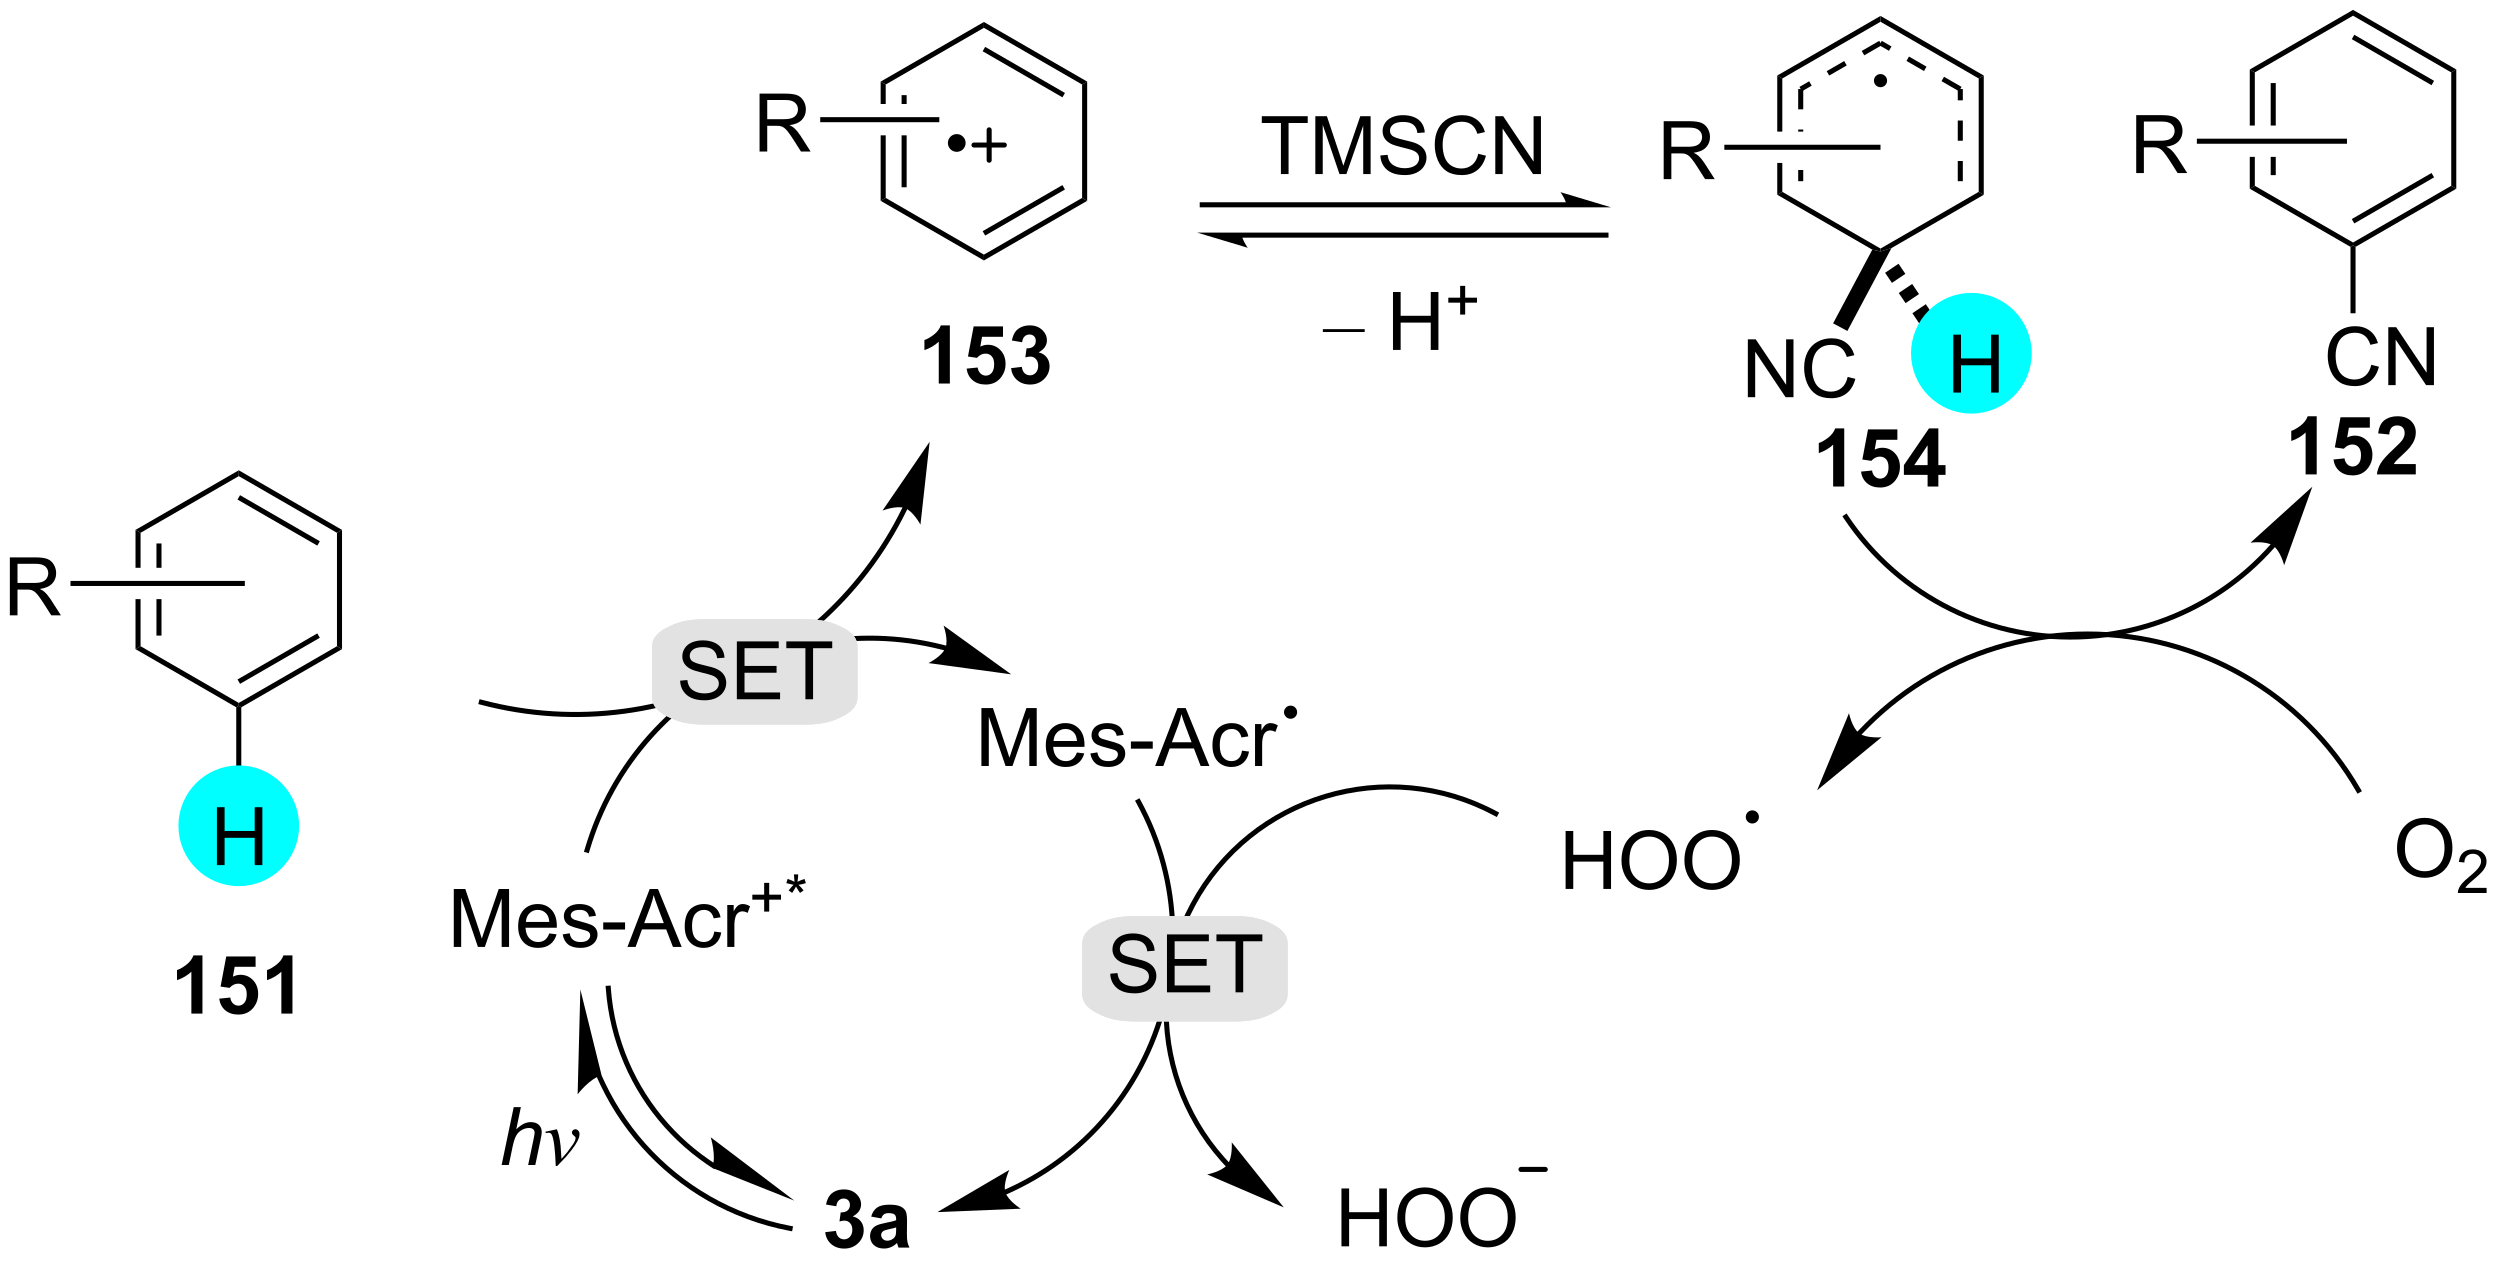 <?xml version="1.0" encoding="UTF-8"?>
<!DOCTYPE svg PUBLIC '-//W3C//DTD SVG 1.0//EN'
          'http://www.w3.org/TR/2001/REC-SVG-20010904/DTD/svg10.dtd'>
<svg stroke-dasharray="none" shape-rendering="auto" xmlns="http://www.w3.org/2000/svg" font-family="'Dialog'" text-rendering="auto" width="678" fill-opacity="1" color-interpolation="auto" color-rendering="auto" preserveAspectRatio="xMidYMid meet" font-size="12px" viewBox="0 0 678 342" fill="black" xmlns:xlink="http://www.w3.org/1999/xlink" stroke="black" image-rendering="auto" stroke-miterlimit="10" stroke-linecap="square" stroke-linejoin="miter" font-style="normal" stroke-width="1" height="342" stroke-dashoffset="0" font-weight="normal" stroke-opacity="1"
><!--Generated by the Batik Graphics2D SVG Generator--><defs id="genericDefs"
  /><g
  ><defs id="defs1"
    ><clipPath clipPathUnits="userSpaceOnUse" id="clipPath1"
      ><path d="M1.294 0.646 L255.175 0.646 L255.175 128.619 L1.294 128.619 L1.294 0.646 Z"
      /></clipPath
      ><clipPath clipPathUnits="userSpaceOnUse" id="clipPath2"
      ><path d="M25.953 125.164 L25.953 249.579 L272.775 249.579 L272.775 125.164 Z"
      /></clipPath
    ></defs
    ><g transform="scale(2.667,2.667) translate(-1.294,-0.646) matrix(1.029,0,0,1.029,-25.401,-128.097)"
    ><path d="M122.926 200.815 L122.926 195.089 L124.067 195.089 L125.424 199.143 Q125.611 199.708 125.697 199.99 Q125.793 199.677 126.002 199.073 L127.372 195.089 L128.393 195.089 L128.393 200.815 L127.661 200.815 L127.661 196.021 L125.997 200.815 L125.314 200.815 L123.658 195.94 L123.658 200.815 L122.926 200.815 ZM132.364 199.479 L133.09 199.568 Q132.918 200.206 132.452 200.557 Q131.989 200.909 131.268 200.909 Q130.356 200.909 129.822 200.349 Q129.291 199.786 129.291 198.776 Q129.291 197.729 129.83 197.151 Q130.369 196.573 131.228 196.573 Q132.059 196.573 132.585 197.141 Q133.114 197.706 133.114 198.732 Q133.114 198.794 133.111 198.919 L130.018 198.919 Q130.057 199.604 130.403 199.969 Q130.752 200.331 131.27 200.331 Q131.658 200.331 131.932 200.128 Q132.205 199.924 132.364 199.479 ZM130.057 198.341 L132.372 198.341 Q132.325 197.818 132.106 197.557 Q131.77 197.151 131.236 197.151 Q130.752 197.151 130.421 197.476 Q130.09 197.799 130.057 198.341 ZM133.693 199.576 L134.389 199.466 Q134.446 199.885 134.714 200.109 Q134.982 200.331 135.462 200.331 Q135.946 200.331 136.18 200.133 Q136.415 199.935 136.415 199.669 Q136.415 199.432 136.209 199.294 Q136.063 199.201 135.49 199.057 Q134.717 198.862 134.417 198.719 Q134.118 198.576 133.964 198.326 Q133.81 198.073 133.81 197.768 Q133.81 197.49 133.935 197.255 Q134.063 197.018 134.282 196.862 Q134.446 196.74 134.73 196.656 Q135.014 196.573 135.337 196.573 Q135.826 196.573 136.193 196.714 Q136.563 196.854 136.738 197.094 Q136.915 197.333 136.982 197.737 L136.295 197.831 Q136.248 197.51 136.021 197.331 Q135.798 197.151 135.389 197.151 Q134.904 197.151 134.696 197.312 Q134.49 197.471 134.49 197.685 Q134.49 197.823 134.576 197.932 Q134.662 198.044 134.844 198.12 Q134.951 198.159 135.467 198.299 Q136.212 198.497 136.506 198.625 Q136.803 198.753 136.969 198.995 Q137.139 199.237 137.139 199.596 Q137.139 199.948 136.933 200.258 Q136.727 200.568 136.339 200.74 Q135.954 200.909 135.467 200.909 Q134.657 200.909 134.232 200.573 Q133.81 200.237 133.693 199.576 ZM137.701 199.096 L137.701 198.388 L139.86 198.388 L139.86 199.096 L137.701 199.096 ZM140.097 200.815 L142.298 195.089 L143.115 195.089 L145.459 200.815 L144.594 200.815 L143.928 199.081 L141.532 199.081 L140.904 200.815 L140.097 200.815 ZM141.751 198.464 L143.693 198.464 L143.094 196.878 Q142.821 196.154 142.688 195.69 Q142.579 196.24 142.381 196.784 L141.751 198.464 ZM148.68 199.294 L149.373 199.385 Q149.258 200.099 148.792 200.505 Q148.326 200.909 147.646 200.909 Q146.795 200.909 146.277 200.351 Q145.758 199.794 145.758 198.755 Q145.758 198.083 145.98 197.581 Q146.204 197.076 146.659 196.826 Q147.115 196.573 147.649 196.573 Q148.326 196.573 148.756 196.914 Q149.185 197.255 149.305 197.885 L148.623 197.99 Q148.524 197.573 148.277 197.362 Q148.029 197.151 147.678 197.151 Q147.146 197.151 146.813 197.531 Q146.482 197.911 146.482 198.737 Q146.482 199.573 146.803 199.953 Q147.123 200.331 147.639 200.331 Q148.053 200.331 148.329 200.078 Q148.607 199.823 148.68 199.294 ZM149.967 200.815 L149.967 196.667 L150.6 196.667 L150.6 197.294 Q150.842 196.854 151.045 196.714 Q151.251 196.573 151.498 196.573 Q151.852 196.573 152.219 196.799 L151.977 197.451 Q151.719 197.299 151.462 197.299 Q151.232 197.299 151.048 197.438 Q150.865 197.576 150.787 197.823 Q150.67 198.198 150.67 198.643 L150.67 200.815 L149.967 200.815 Z" stroke="none" clip-path="url(#clipPath2)"
    /></g
    ><g transform="matrix(2.743,0,0,2.743,-71.186,-343.315)"
    ><path d="M70.817 218.784 L70.817 213.057 L71.958 213.057 L73.314 217.112 Q73.502 217.677 73.588 217.958 Q73.684 217.646 73.892 217.042 L75.262 213.057 L76.283 213.057 L76.283 218.784 L75.551 218.784 L75.551 213.99 L73.887 218.784 L73.205 218.784 L71.549 213.909 L71.549 218.784 L70.817 218.784 ZM80.254 217.448 L80.981 217.536 Q80.809 218.174 80.343 218.526 Q79.879 218.878 79.158 218.878 Q78.247 218.878 77.713 218.318 Q77.181 217.755 77.181 216.745 Q77.181 215.698 77.721 215.12 Q78.26 214.542 79.119 214.542 Q79.95 214.542 80.476 215.109 Q81.004 215.674 81.004 216.701 Q81.004 216.763 81.002 216.888 L77.908 216.888 Q77.947 217.573 78.293 217.938 Q78.642 218.299 79.161 218.299 Q79.549 218.299 79.822 218.096 Q80.096 217.893 80.254 217.448 ZM77.947 216.31 L80.262 216.31 Q80.215 215.786 79.997 215.526 Q79.661 215.12 79.127 215.12 Q78.642 215.12 78.312 215.445 Q77.981 215.768 77.947 216.31 ZM81.584 217.544 L82.279 217.435 Q82.337 217.854 82.605 218.078 Q82.873 218.299 83.352 218.299 Q83.837 218.299 84.071 218.102 Q84.305 217.904 84.305 217.638 Q84.305 217.401 84.1 217.263 Q83.954 217.169 83.381 217.026 Q82.607 216.831 82.308 216.688 Q82.008 216.544 81.855 216.294 Q81.701 216.042 81.701 215.737 Q81.701 215.458 81.826 215.224 Q81.954 214.987 82.172 214.831 Q82.337 214.708 82.62 214.625 Q82.904 214.542 83.227 214.542 Q83.717 214.542 84.084 214.682 Q84.454 214.823 84.628 215.062 Q84.805 215.302 84.873 215.706 L84.185 215.799 Q84.139 215.479 83.912 215.299 Q83.688 215.12 83.279 215.12 Q82.795 215.12 82.587 215.281 Q82.381 215.44 82.381 215.654 Q82.381 215.792 82.467 215.901 Q82.553 216.013 82.735 216.089 Q82.842 216.128 83.357 216.268 Q84.102 216.466 84.396 216.594 Q84.693 216.721 84.86 216.964 Q85.029 217.206 85.029 217.565 Q85.029 217.917 84.823 218.227 Q84.618 218.536 84.23 218.708 Q83.844 218.878 83.357 218.878 Q82.547 218.878 82.123 218.542 Q81.701 218.206 81.584 217.544 ZM85.592 217.065 L85.592 216.357 L87.751 216.357 L87.751 217.065 L85.592 217.065 ZM87.987 218.784 L90.188 213.057 L91.006 213.057 L93.35 218.784 L92.485 218.784 L91.818 217.049 L89.422 217.049 L88.795 218.784 L87.987 218.784 ZM89.641 216.432 L91.584 216.432 L90.985 214.846 Q90.712 214.123 90.579 213.659 Q90.469 214.208 90.271 214.753 L89.641 216.432 ZM96.571 217.263 L97.264 217.354 Q97.149 218.068 96.683 218.474 Q96.217 218.878 95.537 218.878 Q94.685 218.878 94.167 218.32 Q93.649 217.763 93.649 216.724 Q93.649 216.052 93.87 215.549 Q94.094 215.044 94.55 214.794 Q95.006 214.542 95.54 214.542 Q96.217 214.542 96.646 214.883 Q97.076 215.224 97.196 215.854 L96.514 215.958 Q96.415 215.542 96.167 215.331 Q95.92 215.12 95.568 215.12 Q95.037 215.12 94.704 215.5 Q94.373 215.88 94.373 216.706 Q94.373 217.542 94.693 217.922 Q95.014 218.299 95.529 218.299 Q95.943 218.299 96.219 218.047 Q96.498 217.792 96.571 217.263 ZM97.857 218.784 L97.857 214.636 L98.49 214.636 L98.49 215.263 Q98.732 214.823 98.935 214.682 Q99.141 214.542 99.389 214.542 Q99.743 214.542 100.11 214.768 L99.868 215.419 Q99.61 215.268 99.352 215.268 Q99.123 215.268 98.938 215.406 Q98.756 215.544 98.678 215.792 Q98.56 216.167 98.56 216.612 L98.56 218.784 L97.857 218.784 Z" stroke="none" clip-path="url(#clipPath2)"
    /></g
    ><g transform="matrix(2.743,0,0,2.743,-71.186,-343.315)"
    ><path d="M101.504 215.289 L101.504 214.111 L100.335 214.111 L100.335 213.619 L101.504 213.619 L101.504 212.451 L102.003 212.451 L102.003 213.619 L103.171 213.619 L103.171 214.111 L102.003 214.111 L102.003 215.289 L101.504 215.289 ZM103.692 212.476 L103.827 212.06 Q104.294 212.224 104.504 212.345 Q104.448 211.814 104.446 211.615 L104.87 211.615 Q104.862 211.906 104.803 212.341 Q105.104 212.189 105.495 212.06 L105.629 212.476 Q105.257 212.599 104.899 212.64 Q105.079 212.796 105.403 213.195 L105.051 213.443 Q104.882 213.212 104.651 212.814 Q104.434 213.226 104.27 213.443 L103.924 213.195 Q104.264 212.775 104.411 212.64 Q104.032 212.568 103.692 212.476 Z" stroke="none" clip-path="url(#clipPath2)"
    /></g
    ><g transform="matrix(2.743,0,0,2.743,-71.186,-343.315)"
    ><path d="M107.541 246.987 L108.603 246.859 Q108.653 247.266 108.874 247.482 Q109.098 247.695 109.416 247.695 Q109.754 247.695 109.986 247.438 Q110.221 247.18 110.221 246.742 Q110.221 246.328 109.997 246.086 Q109.775 245.844 109.455 245.844 Q109.244 245.844 108.95 245.925 L109.072 245.031 Q109.517 245.042 109.752 244.839 Q109.986 244.633 109.986 244.292 Q109.986 244.003 109.814 243.831 Q109.642 243.659 109.356 243.659 Q109.075 243.659 108.874 243.854 Q108.676 244.05 108.635 244.425 L107.622 244.253 Q107.728 243.734 107.939 243.425 Q108.153 243.112 108.533 242.935 Q108.916 242.758 109.387 242.758 Q110.197 242.758 110.684 243.274 Q111.088 243.695 111.088 244.227 Q111.088 244.979 110.262 245.43 Q110.754 245.534 111.049 245.901 Q111.346 246.268 111.346 246.789 Q111.346 247.542 110.794 248.076 Q110.244 248.607 109.424 248.607 Q108.645 248.607 108.132 248.159 Q107.622 247.711 107.541 246.987 ZM113.084 245.625 L112.087 245.445 Q112.256 244.844 112.665 244.555 Q113.076 244.266 113.883 244.266 Q114.618 244.266 114.977 244.44 Q115.337 244.612 115.482 244.88 Q115.631 245.149 115.631 245.862 L115.618 247.143 Q115.618 247.69 115.67 247.951 Q115.725 248.211 115.868 248.508 L114.782 248.508 Q114.74 248.399 114.678 248.182 Q114.649 248.086 114.639 248.055 Q114.357 248.328 114.037 248.466 Q113.717 248.602 113.352 248.602 Q112.712 248.602 112.342 248.255 Q111.975 247.906 111.975 247.375 Q111.975 247.024 112.141 246.748 Q112.311 246.471 112.613 246.326 Q112.915 246.18 113.485 246.07 Q114.256 245.925 114.553 245.8 L114.553 245.69 Q114.553 245.375 114.397 245.24 Q114.24 245.104 113.805 245.104 Q113.514 245.104 113.35 245.221 Q113.186 245.336 113.084 245.625 ZM114.553 246.516 Q114.342 246.586 113.883 246.685 Q113.428 246.781 113.287 246.875 Q113.071 247.026 113.071 247.261 Q113.071 247.492 113.243 247.661 Q113.415 247.828 113.68 247.828 Q113.977 247.828 114.248 247.633 Q114.446 247.484 114.508 247.268 Q114.553 247.128 114.553 246.734 L114.553 246.516 Z" stroke="none" clip-path="url(#clipPath2)"
    /></g
    ><g transform="matrix(2.743,0,0,2.743,-71.186,-343.315)"
    ><path d="M119.493 188.992 L119.492 188.992 L119.481 188.989 L119.456 188.982 C119.423 188.973 119.39 188.965 119.357 188.956 C119.291 188.939 119.225 188.922 119.159 188.905 C118.895 188.838 118.63 188.775 118.365 188.716 C117.834 188.597 117.3 188.493 116.764 188.404 C115.692 188.226 114.612 188.107 113.529 188.049 C109.196 187.815 104.811 188.542 100.702 190.245 C96.593 191.948 92.98 194.537 90.082 197.768 C87.185 200.999 85.004 204.871 83.756 209.141 L83.686 209.381 L84.166 209.521 L84.236 209.281 C85.463 205.083 87.608 201.277 90.455 198.101 C93.302 194.926 96.853 192.381 100.893 190.707 C104.933 189.032 109.244 188.319 113.502 188.548 C114.567 188.606 115.629 188.722 116.682 188.897 C117.209 188.985 117.734 189.087 118.256 189.204 C118.517 189.262 118.777 189.324 119.037 189.39 C119.102 189.406 119.166 189.423 119.231 189.44 C119.263 189.448 119.296 189.457 119.328 189.465 L119.353 189.472 L119.365 189.475 L119.367 189.476 L119.609 189.539 L119.734 189.055 L119.493 188.992 ZM125.926 191.831 L119.24 187.004 C119.24 187.004 119.751 188.42 119.426 189.232 C119.101 190.045 117.755 190.718 117.755 190.718 Z" stroke="none" clip-path="url(#clipPath2)"
    /></g
    ><g transform="matrix(2.743,0,0,2.743,-71.186,-343.315)"
    ><path d="M125.446 243.257 L125.447 243.256 C125.464 243.249 125.48 243.242 125.496 243.235 C125.622 243.179 125.749 243.122 125.875 243.065 C126.126 242.95 126.376 242.831 126.624 242.708 C127.119 242.463 127.607 242.203 128.086 241.93 C129.045 241.383 129.969 240.78 130.855 240.125 C134.398 237.503 137.319 234.043 139.313 229.972 C141.308 225.901 142.251 221.472 142.151 217.066 C142.051 212.66 140.908 208.278 138.731 204.302 L138.611 204.082 L138.172 204.323 L138.292 204.542 C140.431 208.448 141.553 212.752 141.651 217.077 C141.749 221.403 140.823 225.753 138.864 229.752 C136.905 233.751 134.036 237.149 130.557 239.723 C129.688 240.366 128.78 240.959 127.838 241.496 C127.368 241.764 126.889 242.019 126.402 242.26 C126.159 242.38 125.914 242.497 125.666 242.61 C125.543 242.667 125.419 242.722 125.294 242.777 C125.279 242.784 125.263 242.791 125.248 242.798 L125.247 242.798 L125.018 242.897 L125.216 243.356 L125.446 243.257 ZM118.633 244.999 L126.872 244.664 C126.872 244.664 125.596 243.866 125.349 243.026 C125.103 242.187 125.745 240.826 125.745 240.826 Z" stroke="none" clip-path="url(#clipPath2)"
    /></g
    ><g transform="matrix(2.743,0,0,2.743,-71.186,-343.315)"
    ><path d="M84.972 231.675 L84.972 231.676 L84.974 231.68 L84.981 231.696 C84.985 231.706 84.99 231.716 84.994 231.726 C85.03 231.807 85.066 231.888 85.102 231.969 C85.175 232.13 85.25 232.291 85.326 232.45 C85.479 232.769 85.637 233.084 85.802 233.397 C86.132 234.021 86.486 234.63 86.864 235.223 C87.619 236.409 88.467 237.53 89.401 238.577 C93.134 242.766 98.212 245.752 104.023 246.855 L104.268 246.901 L104.361 246.41 L104.116 246.363 C98.414 245.282 93.433 242.35 89.774 238.244 C88.859 237.218 88.026 236.117 87.285 234.954 C86.915 234.372 86.567 233.775 86.244 233.163 C86.083 232.857 85.927 232.547 85.777 232.235 C85.703 232.078 85.63 231.921 85.558 231.763 C85.522 231.684 85.487 231.604 85.452 231.525 C85.447 231.515 85.443 231.505 85.439 231.495 L85.432 231.48 L85.43 231.476 L85.43 231.476 L85.33 231.246 L84.872 231.446 L84.972 231.675 ZM83.332 222.987 L83.062 233.354 C83.062 233.354 84.264 231.77 85.432 231.481 ZM85.845 222.885 C86.225 228.106 88.336 232.874 91.64 236.581 C92.466 237.508 93.366 238.368 94.332 239.152 C94.816 239.544 95.315 239.917 95.83 240.27 C95.959 240.358 96.089 240.446 96.219 240.531 C96.252 240.553 96.285 240.574 96.318 240.595 L96.342 240.611 L96.354 240.619 L96.357 240.621 L96.358 240.622 L96.361 240.623 L96.571 240.758 L96.841 240.337 L96.63 240.202 L96.629 240.202 L96.63 240.202 L96.626 240.199 L96.614 240.191 L96.59 240.176 C96.558 240.155 96.526 240.134 96.494 240.113 C96.366 240.029 96.239 239.944 96.113 239.858 C95.609 239.512 95.12 239.147 94.647 238.764 C93.702 237.996 92.821 237.154 92.013 236.248 C88.783 232.624 86.715 227.959 86.344 222.849 L86.326 222.6 L85.827 222.636 L85.845 222.885 ZM104.49 243.869 L96.223 237.606 C96.223 237.606 96.81 239.506 96.364 240.624 Z" stroke="none" clip-path="url(#clipPath2)"
    /></g
    ><g transform="matrix(2.743,0,0,2.743,-71.186,-343.315)"
    ><path d="M75.548 240.346 L76.743 234.62 L77.451 234.62 L76.993 236.818 Q77.389 236.435 77.727 236.271 Q78.069 236.104 78.428 236.104 Q78.944 236.104 79.227 236.375 Q79.514 236.646 79.514 237.091 Q79.514 237.31 79.389 237.896 L78.876 240.346 L78.17 240.346 L78.696 237.833 Q78.811 237.286 78.811 237.146 Q78.811 236.943 78.67 236.815 Q78.529 236.685 78.264 236.685 Q77.881 236.685 77.532 236.888 Q77.186 237.089 76.988 237.438 Q76.79 237.786 76.626 238.565 L76.256 240.346 L75.548 240.346 Z" stroke="none" clip-path="url(#clipPath2)"
    /></g
    ><g transform="matrix(2.743,0,0,2.743,-71.186,-343.315)"
    ><path d="M79.879 237.052 L81.01 236.81 Q81.129 237.099 81.205 237.401 Q81.309 237.841 81.377 238.448 Q81.408 238.753 81.463 239.737 Q81.95 239.198 82.043 239.068 Q82.559 238.37 82.637 238.248 Q82.767 238.042 82.817 237.886 Q82.861 237.768 82.861 237.661 Q82.861 237.56 82.679 237.427 Q82.497 237.294 82.497 237.13 Q82.497 237.005 82.596 236.909 Q82.697 236.81 82.833 236.81 Q82.997 236.81 83.122 236.945 Q83.247 237.081 83.247 237.279 Q83.247 237.479 83.184 237.661 Q83.083 237.958 82.804 238.388 Q82.528 238.815 81.911 239.534 Q81.833 239.623 81.043 240.44 L80.9 240.44 Q80.807 237.966 80.51 237.354 Q80.411 237.154 80.184 237.154 Q80.088 237.154 79.908 237.19 L79.879 237.052 Z" stroke="none" clip-path="url(#clipPath2)"
    /></g
    ><g transform="matrix(2.743,0,0,2.743,-71.186,-343.315)"
    ><path d="M39.35 177.551 L39.35 181.296 L39.85 181.296 L39.85 177.84 L39.35 177.551 ZM41.42 178.89 L41.42 181.296 L41.92 181.296 L41.92 178.89 ZM41.42 184.396 L41.42 188 L41.92 188 L41.92 184.396 ZM39.35 184.396 L39.35 189.34 L39.85 189.051 L39.85 184.396 Z" stroke="none" clip-path="url(#clipPath2)"
    /></g
    ><g transform="matrix(2.743,0,0,2.743,-71.186,-343.315)"
    ><path d="M39.35 189.34 L39.85 189.051 L49.559 194.657 L49.559 194.945 L49.309 195.09 Z" stroke="none" clip-path="url(#clipPath2)"
    /></g
    ><g transform="matrix(2.743,0,0,2.743,-71.186,-343.315)"
    ><path d="M49.809 195.09 L49.559 194.945 L49.559 194.657 L59.268 189.051 L59.768 189.34 ZM49.684 192.772 L57.573 188.217 L57.323 187.784 L49.434 192.339 Z" stroke="none" clip-path="url(#clipPath2)"
    /></g
    ><g transform="matrix(2.743,0,0,2.743,-71.186,-343.315)"
    ><path d="M59.768 189.34 L59.268 189.051 L59.268 177.84 L59.768 177.551 Z" stroke="none" clip-path="url(#clipPath2)"
    /></g
    ><g transform="matrix(2.743,0,0,2.743,-71.186,-343.315)"
    ><path d="M59.768 177.551 L59.268 177.84 L49.559 172.234 L49.559 171.657 ZM57.573 178.674 L49.684 174.119 L49.434 174.552 L57.323 179.107 Z" stroke="none" clip-path="url(#clipPath2)"
    /></g
    ><g transform="matrix(2.743,0,0,2.743,-71.186,-343.315)"
    ><path d="M49.559 171.657 L49.559 172.234 L39.85 177.84 L39.35 177.551 Z" stroke="none" clip-path="url(#clipPath2)"
    /></g
    ><g transform="matrix(2.743,0,0,2.743,-71.186,-343.315)"
    ><path d="M113.022 133.228 L113.022 135.443 L113.522 135.443 L113.522 133.517 L113.022 133.228 ZM115.092 134.567 L115.092 135.443 L115.592 135.443 L115.592 134.567 ZM115.092 138.543 L115.092 143.677 L115.592 143.677 L115.592 138.543 ZM113.022 138.543 L113.022 145.017 L113.522 144.728 L113.522 138.543 Z" stroke="none" clip-path="url(#clipPath2)"
    /></g
    ><g transform="matrix(2.743,0,0,2.743,-71.186,-343.315)"
    ><path d="M113.022 145.017 L113.522 144.728 L123.231 150.334 L123.231 150.911 Z" stroke="none" clip-path="url(#clipPath2)"
    /></g
    ><g transform="matrix(2.743,0,0,2.743,-71.186,-343.315)"
    ><path d="M123.231 150.911 L123.231 150.334 L132.94 144.728 L133.44 145.017 ZM123.356 148.449 L131.245 143.894 L130.995 143.461 L123.106 148.016 Z" stroke="none" clip-path="url(#clipPath2)"
    /></g
    ><g transform="matrix(2.743,0,0,2.743,-71.186,-343.315)"
    ><path d="M133.44 145.017 L132.94 144.728 L132.94 133.517 L133.44 133.228 Z" stroke="none" clip-path="url(#clipPath2)"
    /></g
    ><g transform="matrix(2.743,0,0,2.743,-71.186,-343.315)"
    ><path d="M133.44 133.228 L132.94 133.517 L123.231 127.911 L123.231 127.334 ZM131.245 134.351 L123.356 129.796 L123.106 130.229 L130.995 134.784 Z" stroke="none" clip-path="url(#clipPath2)"
    /></g
    ><g transform="matrix(2.743,0,0,2.743,-71.186,-343.315)"
    ><path d="M123.231 127.334 L123.231 127.911 L113.522 133.517 L113.022 133.228 Z" stroke="none" clip-path="url(#clipPath2)"
    /></g
    ><g transform="matrix(2.743,0,0,2.743,-71.186,-343.315)"
    ><path d="M115.208 175.28 L115.208 175.281 L115.205 175.286 L115.203 175.291 L115.191 175.316 C115.175 175.349 115.158 175.382 115.142 175.415 C114.106 177.526 112.867 179.527 111.447 181.388 C108.607 185.111 105.041 188.28 100.913 190.679 C92.658 195.476 82.836 196.797 73.607 194.351 L73.365 194.287 L73.237 194.77 L73.479 194.835 C82.836 197.314 92.794 195.974 101.164 191.111 C105.348 188.68 108.965 185.467 111.844 181.692 C113.285 179.804 114.54 177.777 115.591 175.636 C115.607 175.602 115.624 175.569 115.64 175.535 L115.652 175.51 L115.655 175.504 L115.657 175.5 L115.657 175.5 L115.767 175.276 L115.318 175.056 L115.208 175.28 ZM117.866 168.838 L113.206 175.641 C113.206 175.641 114.609 175.095 115.429 175.4 C116.249 175.704 116.956 177.034 116.956 177.034 Z" stroke="none" clip-path="url(#clipPath2)"
    /></g
    ><g transform="matrix(2.743,0,0,2.743,-71.186,-343.315)"
    ><path d="M45.968 225.372 L44.872 225.372 L44.872 221.234 Q44.27 221.797 43.452 222.068 L43.452 221.07 Q43.882 220.93 44.385 220.539 Q44.89 220.146 45.077 219.622 L45.968 219.622 L45.968 225.372 ZM47.626 223.899 L48.719 223.786 Q48.766 224.156 48.995 224.375 Q49.227 224.591 49.527 224.591 Q49.87 224.591 50.107 224.312 Q50.347 224.031 50.347 223.469 Q50.347 222.943 50.11 222.68 Q49.876 222.414 49.495 222.414 Q49.024 222.414 48.649 222.833 L47.758 222.703 L48.321 219.724 L51.222 219.724 L51.222 220.75 L49.152 220.75 L48.98 221.724 Q49.347 221.539 49.73 221.539 Q50.462 221.539 50.969 222.07 Q51.477 222.602 51.477 223.451 Q51.477 224.156 51.066 224.711 Q50.508 225.471 49.516 225.471 Q48.722 225.471 48.222 225.044 Q47.722 224.617 47.626 223.899 ZM54.867 225.372 L53.77 225.372 L53.77 221.234 Q53.169 221.797 52.351 222.068 L52.351 221.07 Q52.781 220.93 53.283 220.539 Q53.788 220.146 53.976 219.622 L54.867 219.622 L54.867 225.372 Z" stroke="none" clip-path="url(#clipPath2)"
    /></g
    ><g transform="matrix(2.743,0,0,2.743,-71.186,-343.315)"
    ><path d="M119.864 163.081 L118.767 163.081 L118.767 158.943 Q118.166 159.505 117.348 159.776 L117.348 158.779 Q117.778 158.638 118.281 158.247 Q118.786 157.854 118.973 157.331 L119.864 157.331 L119.864 163.081 ZM121.521 161.607 L122.615 161.495 Q122.662 161.865 122.891 162.083 Q123.123 162.299 123.422 162.299 Q123.766 162.299 124.003 162.021 Q124.243 161.74 124.243 161.177 Q124.243 160.651 124.006 160.388 Q123.771 160.122 123.391 160.122 Q122.92 160.122 122.545 160.542 L121.654 160.411 L122.217 157.432 L125.118 157.432 L125.118 158.458 L123.047 158.458 L122.876 159.432 Q123.243 159.247 123.626 159.247 Q124.357 159.247 124.865 159.779 Q125.373 160.31 125.373 161.159 Q125.373 161.865 124.962 162.419 Q124.404 163.18 123.412 163.18 Q122.618 163.18 122.118 162.753 Q121.618 162.326 121.521 161.607 ZM125.916 161.56 L126.978 161.432 Q127.028 161.839 127.249 162.055 Q127.473 162.268 127.791 162.268 Q128.13 162.268 128.361 162.01 Q128.596 161.753 128.596 161.315 Q128.596 160.901 128.372 160.659 Q128.15 160.417 127.83 160.417 Q127.619 160.417 127.325 160.497 L127.447 159.604 Q127.892 159.615 128.127 159.411 Q128.361 159.206 128.361 158.865 Q128.361 158.576 128.189 158.404 Q128.018 158.232 127.731 158.232 Q127.45 158.232 127.249 158.427 Q127.051 158.622 127.01 158.997 L125.997 158.826 Q126.103 158.307 126.314 157.997 Q126.528 157.685 126.908 157.508 Q127.291 157.331 127.762 157.331 Q128.572 157.331 129.059 157.846 Q129.463 158.268 129.463 158.799 Q129.463 159.552 128.637 160.003 Q129.13 160.107 129.424 160.474 Q129.721 160.841 129.721 161.362 Q129.721 162.115 129.168 162.648 Q128.619 163.18 127.799 163.18 Q127.02 163.18 126.507 162.732 Q125.997 162.284 125.916 161.56 Z" stroke="none" clip-path="url(#clipPath2)"
    /></g
    ><g transform="matrix(2.743,0,0,2.743,-71.186,-343.315)"
    ><path d="M160.88 157.986 L156.742 157.986 L156.742 157.702 L160.88 157.702 L160.88 157.986 Z" stroke="none" clip-path="url(#clipPath2)"
    /></g
    ><g transform="matrix(2.743,0,0,2.743,-71.186,-343.315)"
    ><path d="M163.676 159.757 L163.676 154.03 L164.433 154.03 L164.433 156.382 L167.41 156.382 L167.41 154.03 L168.168 154.03 L168.168 159.757 L167.41 159.757 L167.41 157.056 L164.433 157.056 L164.433 159.757 L163.676 159.757 Z" stroke="none" clip-path="url(#clipPath2)"
    /></g
    ><g transform="matrix(2.743,0,0,2.743,-71.186,-343.315)"
    ><path d="M170.316 156.262 L170.316 155.084 L169.146 155.084 L169.146 154.592 L170.316 154.592 L170.316 153.424 L170.814 153.424 L170.814 154.592 L171.982 154.592 L171.982 155.084 L170.814 155.084 L170.814 156.262 L170.316 156.262 Z" stroke="none" clip-path="url(#clipPath2)"
    /></g
    ><g transform="matrix(2.743,0,0,2.743,-71.186,-343.315)"
    ><path d="M26.925 185.996 L26.925 180.27 L29.464 180.27 Q30.229 180.27 30.628 180.423 Q31.026 180.577 31.263 180.968 Q31.503 181.358 31.503 181.832 Q31.503 182.442 31.107 182.861 Q30.714 183.278 29.888 183.389 Q30.19 183.535 30.347 183.676 Q30.677 183.981 30.974 184.436 L31.972 185.996 L31.018 185.996 L30.261 184.804 Q29.927 184.288 29.711 184.014 Q29.498 183.741 29.328 183.632 Q29.159 183.522 28.982 183.481 Q28.854 183.452 28.56 183.452 L27.683 183.452 L27.683 185.996 L26.925 185.996 ZM27.683 182.796 L29.31 182.796 Q29.831 182.796 30.123 182.689 Q30.417 182.582 30.568 182.345 Q30.722 182.108 30.722 181.832 Q30.722 181.426 30.425 181.166 Q30.13 180.903 29.495 180.903 L27.683 180.903 L27.683 182.796 Z" stroke="none" clip-path="url(#clipPath2)"
    /></g
    ><g transform="matrix(2.743,0,0,2.743,-71.186,-343.315)"
    ><path d="M50.158 182.596 L50.158 183.096 L32.921 183.096 L32.921 182.596 Z" stroke="none" clip-path="url(#clipPath2)"
    /></g
    ><g transform="matrix(2.743,0,0,2.743,-71.186,-343.315)"
    ><path d="M101.05 140.143 L101.05 134.417 L103.589 134.417 Q104.355 134.417 104.753 134.57 Q105.152 134.724 105.389 135.115 Q105.628 135.505 105.628 135.979 Q105.628 136.589 105.232 137.008 Q104.839 137.424 104.014 137.536 Q104.316 137.682 104.472 137.823 Q104.803 138.128 105.1 138.583 L106.097 140.143 L105.144 140.143 L104.386 138.951 Q104.053 138.435 103.837 138.161 Q103.623 137.888 103.454 137.779 Q103.284 137.669 103.107 137.628 Q102.98 137.599 102.686 137.599 L101.808 137.599 L101.808 140.143 L101.05 140.143 ZM101.808 136.943 L103.436 136.943 Q103.956 136.943 104.248 136.836 Q104.542 136.729 104.693 136.492 Q104.847 136.255 104.847 135.979 Q104.847 135.573 104.55 135.312 Q104.256 135.049 103.62 135.049 L101.808 135.049 L101.808 136.943 Z" stroke="none" clip-path="url(#clipPath2)"
    /></g
    ><g transform="matrix(2.743,0,0,2.743,-71.186,-343.315)"
    ><path d="M118.822 136.743 L118.822 137.243 L107.046 137.243 L107.046 136.743 Z" stroke="none" clip-path="url(#clipPath2)"
    /></g
    ><g transform="matrix(2.743,0,0,2.743,-71.186,-343.315)"
    ><path d="M49.309 195.09 L49.559 194.945 L49.809 195.09 L49.809 205.607 L49.309 205.607 Z" stroke="none" clip-path="url(#clipPath2)"
    /></g
    ><g fill="aqua" transform="matrix(2.743,0,0,2.743,-71.186,-343.315)" stroke="aqua"
    ><path d="M49.559 212.521 C46.402 212.521 43.843 209.962 43.843 206.805 C43.843 203.648 46.402 201.088 49.559 201.088 C52.716 201.088 55.276 203.648 55.276 206.805 C55.276 209.962 52.716 212.521 49.559 212.521" stroke="none" clip-path="url(#clipPath2)"
    /></g
    ><g fill="aqua" stroke-width="0.5" transform="matrix(2.743,0,0,2.743,-71.186,-343.315)" stroke-linecap="round" stroke="aqua" stroke-linejoin="round"
    ><path fill="none" d="M49.559 212.521 C46.402 212.521 43.843 209.962 43.843 206.805 C43.843 203.648 46.402 201.088 49.559 201.088 C52.716 201.088 55.276 203.648 55.276 206.805 C55.276 209.962 52.716 212.521 49.559 212.521" clip-path="url(#clipPath2)"
    /></g
    ><g transform="matrix(2.743,0,0,2.743,-71.186,-343.315)"
    ><path d="M47.399 210.693 L47.399 204.967 L48.157 204.967 L48.157 207.318 L51.133 207.318 L51.133 204.967 L51.891 204.967 L51.891 210.693 L51.133 210.693 L51.133 207.993 L48.157 207.993 L48.157 210.693 L47.399 210.693 Z" stroke="none" clip-path="url(#clipPath2)"
    /></g
    ><g transform="matrix(2.743,0,0,2.743,-71.186,-343.315)"
    ><path d="M203.738 133.969 L203.738 135.969 L204.238 135.969 L204.238 133.969 ZM201.668 132.629 L201.668 138.171 L202.168 138.171 L202.168 132.918 L201.668 132.629 ZM203.738 137.969 L203.738 138.171 L204.238 138.171 L204.238 137.969 ZM203.738 141.969 L203.738 143.078 L204.238 143.078 L204.238 141.969 ZM201.668 141.271 L201.668 144.418 L202.168 144.129 L202.168 141.271 Z" stroke="none" clip-path="url(#clipPath2)"
    /></g
    ><g transform="matrix(2.743,0,0,2.743,-71.186,-343.315)"
    ><path d="M201.668 144.418 L202.168 144.129 L211.877 149.735 L211.877 150.023 L211.066 149.844 Z" stroke="none" clip-path="url(#clipPath2)"
    /></g
    ><g transform="matrix(2.743,0,0,2.743,-71.186,-343.315)"
    ><path d="M212.963 149.685 L211.877 150.023 L211.877 149.735 L221.586 144.129 L222.086 144.418 Z" stroke="none" clip-path="url(#clipPath2)"
    /></g
    ><g transform="matrix(2.743,0,0,2.743,-71.186,-343.315)"
    ><path d="M222.086 144.418 L221.586 144.129 L221.586 132.918 L222.086 132.629 ZM220.016 143.078 L220.016 141.078 L219.516 141.078 L219.516 143.078 ZM220.016 139.078 L220.016 137.078 L219.516 137.078 L219.516 139.078 ZM220.016 135.078 L220.016 133.969 L219.516 133.969 L219.516 135.078 Z" stroke="none" clip-path="url(#clipPath2)"
    /></g
    ><g transform="matrix(2.743,0,0,2.743,-71.186,-343.315)"
    ><path d="M222.086 132.629 L221.586 132.918 L211.877 127.312 L211.877 126.735 ZM219.891 133.752 L218.159 132.752 L217.909 133.185 L219.641 134.185 ZM216.427 131.752 L214.695 130.752 L214.445 131.185 L216.177 132.185 ZM212.963 129.752 L212.002 129.197 L211.752 129.63 L212.713 130.185 Z" stroke="none" clip-path="url(#clipPath2)"
    /></g
    ><g transform="matrix(2.743,0,0,2.743,-71.186,-343.315)"
    ><path d="M211.877 126.735 L211.877 127.312 L202.168 132.918 L201.668 132.629 ZM211.752 129.197 L210.02 130.197 L210.27 130.63 L212.002 129.63 ZM208.288 131.197 L206.556 132.197 L206.806 132.63 L208.538 131.63 ZM204.824 133.197 L203.863 133.752 L204.113 134.185 L205.074 133.63 Z" stroke="none" clip-path="url(#clipPath2)"
    /></g
    ><g transform="matrix(2.743,0,0,2.743,-71.186,-343.315)"
    ><path d="M211.877 133.533 C211.656 133.533 211.477 133.354 211.477 133.133 C211.477 132.912 211.656 132.733 211.877 132.733 C212.098 132.733 212.277 132.912 212.277 133.133 C212.277 133.354 212.098 133.533 211.877 133.533" stroke="none" clip-path="url(#clipPath2)"
    /></g
    ><g stroke-width="0.5" transform="matrix(2.743,0,0,2.743,-71.186,-343.315)" stroke-linejoin="round" stroke-linecap="round"
    ><path fill="none" d="M211.877 133.533 C211.656 133.533 211.477 133.354 211.477 133.133 C211.477 132.912 211.656 132.733 211.877 132.733 C212.098 132.733 212.277 132.912 212.277 133.133 C212.277 133.354 212.098 133.533 211.877 133.533" clip-path="url(#clipPath2)"
    /></g
    ><g transform="matrix(2.743,0,0,2.743,-71.186,-343.315)"
    ><path d="M198.76 164.434 L198.76 158.707 L199.539 158.707 L202.546 163.202 L202.546 158.707 L203.273 158.707 L203.273 164.434 L202.494 164.434 L199.487 159.934 L199.487 164.434 L198.76 164.434 ZM208.631 162.426 L209.389 162.616 Q209.152 163.551 208.532 164.043 Q207.912 164.533 207.019 164.533 Q206.092 164.533 205.511 164.155 Q204.933 163.778 204.629 163.064 Q204.326 162.348 204.326 161.528 Q204.326 160.632 204.667 159.968 Q205.011 159.301 205.642 158.955 Q206.272 158.608 207.03 158.608 Q207.889 158.608 208.475 159.046 Q209.061 159.483 209.292 160.278 L208.545 160.452 Q208.347 159.827 207.967 159.543 Q207.589 159.257 207.014 159.257 Q206.355 159.257 205.91 159.574 Q205.467 159.889 205.287 160.423 Q205.108 160.957 205.108 161.522 Q205.108 162.254 205.321 162.798 Q205.535 163.343 205.983 163.613 Q206.433 163.882 206.957 163.882 Q207.592 163.882 208.032 163.514 Q208.475 163.147 208.631 162.426 Z" stroke="none" clip-path="url(#clipPath2)"
    /></g
    ><g transform="matrix(2.743,0,0,2.743,-71.186,-343.315)"
    ><path d="M211.066 149.844 L211.877 150.023 L212.963 149.685 L208.602 157.883 L207.19 157.132 Z" stroke="none" clip-path="url(#clipPath2)"
    /></g
    ><g transform="matrix(2.743,0,0,2.743,-71.186,-343.315)"
    ><path d="M213.658 151.235 L214.333 152.235 L213.006 153.129 L212.332 152.129 ZM215.007 153.235 L215.681 154.236 L214.355 155.13 L213.68 154.13 ZM216.356 155.236 L217.03 156.236 L215.703 157.131 L215.029 156.13 ZM217.705 157.237 L218.379 158.237 L217.052 159.131 L216.378 158.131 ZM219.053 159.237 L219.728 160.238 L218.401 161.132 L217.727 160.132 Z" stroke="none" clip-path="url(#clipPath2)"
    /></g
    ><g transform="matrix(2.743,0,0,2.743,-71.186,-343.315)"
    ><path d="M180.743 213.049 L180.743 207.323 L181.5 207.323 L181.5 209.674 L184.477 209.674 L184.477 207.323 L185.235 207.323 L185.235 213.049 L184.477 213.049 L184.477 210.349 L181.5 210.349 L181.5 213.049 L180.743 213.049 ZM186.268 210.26 Q186.268 208.833 187.033 208.029 Q187.799 207.221 189.01 207.221 Q189.801 207.221 190.437 207.601 Q191.075 207.979 191.408 208.656 Q191.744 209.333 191.744 210.192 Q191.744 211.065 191.393 211.752 Q191.041 212.44 190.395 212.794 Q189.752 213.148 189.004 213.148 Q188.197 213.148 187.559 212.758 Q186.924 212.364 186.596 211.69 Q186.268 211.013 186.268 210.26 ZM187.049 210.271 Q187.049 211.307 187.603 211.904 Q188.161 212.497 189.002 212.497 Q189.856 212.497 190.408 211.896 Q190.963 211.294 190.963 210.19 Q190.963 209.489 190.726 208.969 Q190.489 208.448 190.033 208.161 Q189.58 207.872 189.012 207.872 Q188.208 207.872 187.627 208.427 Q187.049 208.979 187.049 210.271 ZM192.49 210.26 Q192.49 208.833 193.256 208.029 Q194.021 207.221 195.232 207.221 Q196.024 207.221 196.659 207.601 Q197.297 207.979 197.631 208.656 Q197.967 209.333 197.967 210.192 Q197.967 211.065 197.615 211.752 Q197.263 212.44 196.618 212.794 Q195.975 213.148 195.227 213.148 Q194.42 213.148 193.782 212.758 Q193.146 212.364 192.818 211.69 Q192.49 211.013 192.49 210.26 ZM193.271 210.271 Q193.271 211.307 193.826 211.904 Q194.383 212.497 195.225 212.497 Q196.079 212.497 196.631 211.896 Q197.185 211.294 197.185 210.19 Q197.185 209.489 196.948 208.969 Q196.712 208.448 196.256 208.161 Q195.803 207.872 195.235 207.872 Q194.43 207.872 193.85 208.427 Q193.271 208.979 193.271 210.271 Z" stroke="none" clip-path="url(#clipPath2)"
    /></g
    ><g transform="matrix(2.743,0,0,2.743,-71.186,-343.315)"
    ><path d="M199.206 206.33 C198.985 206.33 198.806 206.151 198.806 205.93 C198.806 205.709 198.985 205.53 199.206 205.53 C199.427 205.53 199.606 205.709 199.606 205.93 C199.606 206.151 199.427 206.33 199.206 206.33" stroke="none" clip-path="url(#clipPath2)"
    /></g
    ><g stroke-width="0.5" transform="matrix(2.743,0,0,2.743,-71.186,-343.315)" stroke-linejoin="round" stroke-linecap="round"
    ><path fill="none" d="M199.206 206.33 C198.985 206.33 198.806 206.151 198.806 205.93 C198.806 205.709 198.985 205.53 199.206 205.53 C199.427 205.53 199.606 205.709 199.606 205.93 C199.606 206.151 199.427 206.33 199.206 206.33" clip-path="url(#clipPath2)"
    /></g
    ><g transform="matrix(2.743,0,0,2.743,-71.186,-343.315)"
    ><path d="M250.501 178.918 L250.492 178.928 L250.475 178.948 C248.953 180.673 247.219 182.185 245.321 183.451 C241.526 185.984 237.075 187.536 232.362 187.842 C227.649 188.148 223.035 187.185 218.943 185.164 C214.852 183.143 211.283 180.065 208.661 176.136 L208.523 175.928 L208.107 176.205 L208.245 176.413 C210.915 180.415 214.552 183.553 218.722 185.612 C222.892 187.672 227.594 188.652 232.394 188.341 C237.194 188.029 241.73 186.449 245.598 183.867 C247.533 182.577 249.3 181.036 250.85 179.279 L250.868 179.258 L250.877 179.248 L251.042 179.06 L250.666 178.73 L250.501 178.918 ZM254.573 173.28 L248.461 178.816 C248.461 178.816 249.952 178.61 250.679 179.097 C251.406 179.584 251.785 181.041 251.785 181.041 Z" stroke="none" clip-path="url(#clipPath2)"
    /></g
    ><g transform="matrix(2.743,0,0,2.743,-71.186,-343.315)"
    ><path d="M190.44 142.871 L190.44 137.145 L192.98 137.145 Q193.745 137.145 194.143 137.298 Q194.542 137.452 194.779 137.843 Q195.018 138.233 195.018 138.707 Q195.018 139.317 194.623 139.736 Q194.23 140.153 193.404 140.264 Q193.706 140.41 193.862 140.551 Q194.193 140.856 194.49 141.311 L195.487 142.871 L194.534 142.871 L193.776 141.679 Q193.443 141.163 193.227 140.889 Q193.013 140.616 192.844 140.507 Q192.675 140.397 192.498 140.356 Q192.37 140.327 192.076 140.327 L191.198 140.327 L191.198 142.871 L190.44 142.871 ZM191.198 139.671 L192.826 139.671 Q193.347 139.671 193.638 139.564 Q193.933 139.457 194.084 139.22 Q194.237 138.983 194.237 138.707 Q194.237 138.301 193.94 138.041 Q193.646 137.778 193.011 137.778 L191.198 137.778 L191.198 139.671 Z" stroke="none" clip-path="url(#clipPath2)"
    /></g
    ><g transform="matrix(2.743,0,0,2.743,-71.186,-343.315)"
    ><path d="M211.877 139.471 L211.877 139.971 L196.436 139.971 L196.436 139.471 Z" stroke="none" clip-path="url(#clipPath2)"
    /></g
    ><g transform="matrix(2.743,0,0,2.743,-71.186,-343.315)"
    ><path d="M248.386 132.03 L248.386 137.572 L248.886 137.572 L248.886 132.319 L248.386 132.03 ZM250.456 133.37 L250.456 137.572 L250.956 137.572 L250.956 133.37 ZM250.456 140.672 L250.456 142.479 L250.956 142.479 L250.956 140.672 ZM248.386 140.672 L248.386 143.819 L248.886 143.53 L248.886 140.672 Z" stroke="none" clip-path="url(#clipPath2)"
    /></g
    ><g transform="matrix(2.743,0,0,2.743,-71.186,-343.315)"
    ><path d="M248.386 143.819 L248.886 143.53 L258.596 149.136 L258.596 149.424 L258.346 149.569 Z" stroke="none" clip-path="url(#clipPath2)"
    /></g
    ><g transform="matrix(2.743,0,0,2.743,-71.186,-343.315)"
    ><path d="M258.846 149.569 L258.596 149.424 L258.596 149.136 L268.305 143.53 L268.805 143.819 ZM258.721 147.251 L266.61 142.696 L266.36 142.263 L258.471 146.818 Z" stroke="none" clip-path="url(#clipPath2)"
    /></g
    ><g transform="matrix(2.743,0,0,2.743,-71.186,-343.315)"
    ><path d="M268.805 143.819 L268.305 143.53 L268.305 132.319 L268.805 132.03 Z" stroke="none" clip-path="url(#clipPath2)"
    /></g
    ><g transform="matrix(2.743,0,0,2.743,-71.186,-343.315)"
    ><path d="M268.805 132.03 L268.305 132.319 L258.596 126.713 L258.596 126.136 ZM266.61 133.153 L258.721 128.598 L258.471 129.031 L266.36 133.586 Z" stroke="none" clip-path="url(#clipPath2)"
    /></g
    ><g transform="matrix(2.743,0,0,2.743,-71.186,-343.315)"
    ><path d="M258.596 126.136 L258.596 126.713 L248.886 132.319 L248.386 132.03 Z" stroke="none" clip-path="url(#clipPath2)"
    /></g
    ><g transform="matrix(2.743,0,0,2.743,-71.186,-343.315)"
    ><path d="M237.159 142.272 L237.159 136.546 L239.698 136.546 Q240.464 136.546 240.862 136.7 Q241.261 136.853 241.498 137.244 Q241.737 137.634 241.737 138.108 Q241.737 138.718 241.341 139.137 Q240.948 139.554 240.123 139.666 Q240.425 139.811 240.581 139.952 Q240.912 140.257 241.209 140.713 L242.206 142.272 L241.253 142.272 L240.495 141.08 Q240.162 140.564 239.946 140.291 Q239.732 140.017 239.563 139.908 Q239.394 139.798 239.216 139.757 Q239.089 139.728 238.795 139.728 L237.917 139.728 L237.917 142.272 L237.159 142.272 ZM237.917 139.072 L239.545 139.072 Q240.065 139.072 240.357 138.965 Q240.651 138.858 240.802 138.621 Q240.956 138.384 240.956 138.108 Q240.956 137.702 240.659 137.442 Q240.365 137.179 239.73 137.179 L237.917 137.179 L237.917 139.072 Z" stroke="none" clip-path="url(#clipPath2)"
    /></g
    ><g transform="matrix(2.743,0,0,2.743,-71.186,-343.315)"
    ><path d="M260.399 161.228 L261.157 161.418 Q260.92 162.353 260.3 162.845 Q259.68 163.335 258.787 163.335 Q257.86 163.335 257.279 162.957 Q256.701 162.58 256.396 161.866 Q256.094 161.15 256.094 160.33 Q256.094 159.434 256.435 158.77 Q256.779 158.103 257.409 157.757 Q258.039 157.41 258.797 157.41 Q259.657 157.41 260.243 157.848 Q260.829 158.285 261.06 159.08 L260.313 159.254 Q260.115 158.629 259.735 158.345 Q259.357 158.059 258.782 158.059 Q258.123 158.059 257.678 158.376 Q257.235 158.692 257.055 159.226 Q256.875 159.759 256.875 160.324 Q256.875 161.056 257.089 161.601 Q257.303 162.145 257.75 162.416 Q258.201 162.684 258.724 162.684 Q259.36 162.684 259.8 162.317 Q260.243 161.949 260.399 161.228 ZM262.082 163.236 L262.082 157.509 L262.861 157.509 L265.869 162.004 L265.869 157.509 L266.595 157.509 L266.595 163.236 L265.817 163.236 L262.809 158.736 L262.809 163.236 L262.082 163.236 Z" stroke="none" clip-path="url(#clipPath2)"
    /></g
    ><g transform="matrix(2.743,0,0,2.743,-71.186,-343.315)"
    ><path d="M258.346 149.569 L258.596 149.424 L258.846 149.569 L258.846 156.134 L258.346 156.134 Z" stroke="none" clip-path="url(#clipPath2)"
    /></g
    ><g transform="matrix(2.743,0,0,2.743,-71.186,-343.315)"
    ><path d="M243.155 139.372 L243.155 138.872 L257.997 138.872 L257.997 139.372 Z" stroke="none" clip-path="url(#clipPath2)"
    /></g
    ><g transform="matrix(2.743,0,0,2.743,-71.186,-343.315)"
    ><path d="M262.946 209.062 Q262.946 207.635 263.712 206.831 Q264.478 206.023 265.689 206.023 Q266.48 206.023 267.116 206.404 Q267.754 206.781 268.087 207.458 Q268.423 208.135 268.423 208.995 Q268.423 209.867 268.071 210.554 Q267.72 211.242 267.074 211.596 Q266.431 211.95 265.683 211.95 Q264.876 211.95 264.238 211.56 Q263.603 211.167 263.275 210.492 Q262.946 209.815 262.946 209.062 ZM263.728 209.073 Q263.728 210.109 264.282 210.706 Q264.84 211.299 265.681 211.299 Q266.535 211.299 267.087 210.698 Q267.642 210.096 267.642 208.992 Q267.642 208.292 267.405 207.771 Q267.168 207.25 266.712 206.963 Q266.259 206.674 265.691 206.674 Q264.887 206.674 264.306 207.229 Q263.728 207.781 263.728 209.073 Z" stroke="none" clip-path="url(#clipPath2)"
    /></g
    ><g transform="matrix(2.743,0,0,2.743,-71.186,-343.315)"
    ><path d="M271.803 212.944 L271.803 213.451 L268.963 213.451 Q268.957 213.26 269.025 213.084 Q269.133 212.795 269.371 212.514 Q269.611 212.233 270.062 211.863 Q270.762 211.289 271.008 210.953 Q271.254 210.617 271.254 210.319 Q271.254 210.006 271.029 209.791 Q270.807 209.574 270.445 209.574 Q270.064 209.574 269.836 209.803 Q269.607 210.031 269.605 210.436 L269.062 210.381 Q269.119 209.774 269.482 209.457 Q269.846 209.139 270.457 209.139 Q271.076 209.139 271.435 209.483 Q271.797 209.824 271.797 210.33 Q271.797 210.588 271.691 210.838 Q271.586 211.086 271.34 211.362 Q271.096 211.637 270.527 212.117 Q270.053 212.516 269.918 212.658 Q269.783 212.801 269.695 212.944 L271.803 212.944 Z" stroke="none" clip-path="url(#clipPath2)"
    /></g
    ><g transform="matrix(2.743,0,0,2.743,-71.186,-343.315)"
    ><path d="M208.291 173.263 L207.195 173.263 L207.195 169.125 Q206.593 169.688 205.775 169.958 L205.775 168.961 Q206.205 168.82 206.708 168.43 Q207.213 168.036 207.4 167.513 L208.291 167.513 L208.291 173.263 ZM209.948 171.789 L211.042 171.677 Q211.089 172.047 211.318 172.266 Q211.55 172.482 211.85 172.482 Q212.193 172.482 212.43 172.203 Q212.67 171.922 212.67 171.359 Q212.67 170.833 212.433 170.57 Q212.198 170.305 211.818 170.305 Q211.347 170.305 210.972 170.724 L210.081 170.594 L210.644 167.615 L213.545 167.615 L213.545 168.641 L211.475 168.641 L211.303 169.615 Q211.67 169.43 212.053 169.43 Q212.784 169.43 213.292 169.961 Q213.8 170.492 213.8 171.341 Q213.8 172.047 213.389 172.601 Q212.831 173.362 211.839 173.362 Q211.045 173.362 210.545 172.935 Q210.045 172.508 209.948 171.789 ZM216.533 173.263 L216.533 172.109 L214.189 172.109 L214.189 171.148 L216.674 167.513 L217.596 167.513 L217.596 171.146 L218.307 171.146 L218.307 172.109 L217.596 172.109 L217.596 173.263 L216.533 173.263 ZM216.533 171.146 L216.533 169.188 L215.218 171.146 L216.533 171.146 Z" stroke="none" clip-path="url(#clipPath2)"
    /></g
    ><g transform="matrix(2.743,0,0,2.743,-71.186,-343.315)"
    ><path d="M255.005 172.065 L253.908 172.065 L253.908 167.927 Q253.307 168.49 252.489 168.76 L252.489 167.763 Q252.919 167.622 253.421 167.232 Q253.926 166.839 254.114 166.315 L255.005 166.315 L255.005 172.065 ZM256.662 170.591 L257.756 170.479 Q257.803 170.849 258.032 171.068 Q258.264 171.284 258.563 171.284 Q258.907 171.284 259.144 171.005 Q259.383 170.724 259.383 170.161 Q259.383 169.635 259.147 169.372 Q258.912 169.107 258.532 169.107 Q258.06 169.107 257.685 169.526 L256.795 169.396 L257.357 166.417 L260.258 166.417 L260.258 167.443 L258.188 167.443 L258.016 168.417 Q258.383 168.232 258.766 168.232 Q259.498 168.232 260.006 168.763 Q260.514 169.294 260.514 170.143 Q260.514 170.849 260.102 171.404 Q259.545 172.164 258.553 172.164 Q257.758 172.164 257.258 171.737 Q256.758 171.31 256.662 170.591 ZM264.801 171.044 L264.801 172.065 L260.955 172.065 Q261.017 171.487 261.33 170.969 Q261.642 170.451 262.564 169.596 Q263.307 168.904 263.473 168.659 Q263.7 168.318 263.7 167.987 Q263.7 167.62 263.502 167.422 Q263.307 167.224 262.958 167.224 Q262.614 167.224 262.411 167.432 Q262.208 167.638 262.176 168.12 L261.083 168.01 Q261.182 167.104 261.697 166.711 Q262.213 166.315 262.986 166.315 Q263.833 166.315 264.317 166.773 Q264.801 167.229 264.801 167.909 Q264.801 168.294 264.663 168.646 Q264.525 168.995 264.223 169.378 Q264.025 169.63 263.505 170.107 Q262.986 170.583 262.846 170.74 Q262.708 170.896 262.622 171.044 L264.801 171.044 Z" stroke="none" clip-path="url(#clipPath2)"
    /></g
    ><g fill="aqua" transform="matrix(2.743,0,0,2.743,-71.186,-343.315)" stroke="aqua"
    ><path d="M220.861 165.802 C217.704 165.802 215.145 163.243 215.145 160.086 C215.145 156.929 217.704 154.369 220.861 154.369 C224.018 154.369 226.578 156.929 226.578 160.086 C226.578 163.243 224.018 165.802 220.861 165.802" stroke="none" clip-path="url(#clipPath2)"
    /></g
    ><g fill="aqua" stroke-width="0.5" transform="matrix(2.743,0,0,2.743,-71.186,-343.315)" stroke-linecap="round" stroke="aqua" stroke-linejoin="round"
    ><path fill="none" d="M220.861 165.802 C217.704 165.802 215.145 163.243 215.145 160.086 C215.145 156.929 217.704 154.369 220.861 154.369 C224.018 154.369 226.578 156.929 226.578 160.086 C226.578 163.243 224.018 165.802 220.861 165.802" clip-path="url(#clipPath2)"
    /></g
    ><g transform="matrix(2.743,0,0,2.743,-71.186,-343.315)"
    ><path d="M219.076 163.975 L219.076 158.248 L219.834 158.248 L219.834 160.6 L222.81 160.6 L222.81 158.248 L223.568 158.248 L223.568 163.975 L222.81 163.975 L222.81 161.274 L219.834 161.274 L219.834 163.975 L219.076 163.975 Z" stroke="none" clip-path="url(#clipPath2)"
    /></g
    ><g transform="matrix(2.743,0,0,2.743,-71.186,-343.315)"
    ><path d="M152.594 142.372 L152.594 137.32 L150.706 137.32 L150.706 136.646 L155.245 136.646 L155.245 137.32 L153.352 137.32 L153.352 142.372 L152.594 142.372 ZM155.999 142.372 L155.999 136.646 L157.14 136.646 L158.496 140.7 Q158.684 141.265 158.77 141.547 Q158.866 141.234 159.075 140.63 L160.444 136.646 L161.465 136.646 L161.465 142.372 L160.733 142.372 L160.733 137.578 L159.069 142.372 L158.387 142.372 L156.731 137.497 L156.731 142.372 L155.999 142.372 ZM162.429 140.531 L163.145 140.469 Q163.194 140.898 163.379 141.174 Q163.567 141.45 163.957 141.62 Q164.348 141.789 164.835 141.789 Q165.27 141.789 165.601 141.661 Q165.934 141.531 166.095 141.307 Q166.257 141.083 166.257 140.817 Q166.257 140.547 166.101 140.346 Q165.944 140.146 165.585 140.008 Q165.356 139.919 164.567 139.729 Q163.778 139.539 163.46 139.372 Q163.051 139.156 162.848 138.838 Q162.648 138.521 162.648 138.125 Q162.648 137.692 162.892 137.315 Q163.14 136.937 163.611 136.742 Q164.085 136.547 164.663 136.547 Q165.301 136.547 165.786 136.752 Q166.273 136.958 166.533 137.357 Q166.796 137.755 166.817 138.258 L166.09 138.312 Q166.03 137.771 165.692 137.495 Q165.356 137.216 164.694 137.216 Q164.007 137.216 163.692 137.469 Q163.379 137.719 163.379 138.075 Q163.379 138.383 163.601 138.583 Q163.819 138.781 164.744 138.992 Q165.668 139.2 166.012 139.357 Q166.512 139.586 166.749 139.94 Q166.989 140.294 166.989 140.755 Q166.989 141.211 166.726 141.617 Q166.465 142.021 165.973 142.247 Q165.483 142.471 164.871 142.471 Q164.093 142.471 163.567 142.245 Q163.043 142.015 162.744 141.562 Q162.444 141.107 162.429 140.531 ZM172.108 140.364 L172.866 140.554 Q172.629 141.489 172.01 141.982 Q171.39 142.471 170.496 142.471 Q169.569 142.471 168.989 142.094 Q168.411 141.716 168.106 141.002 Q167.804 140.286 167.804 139.466 Q167.804 138.57 168.145 137.906 Q168.489 137.239 169.119 136.893 Q169.749 136.547 170.507 136.547 Q171.366 136.547 171.952 136.984 Q172.538 137.422 172.77 138.216 L172.023 138.39 Q171.825 137.765 171.444 137.482 Q171.067 137.195 170.491 137.195 Q169.832 137.195 169.387 137.513 Q168.944 137.828 168.765 138.362 Q168.585 138.896 168.585 139.461 Q168.585 140.192 168.799 140.737 Q169.012 141.281 169.46 141.552 Q169.911 141.82 170.434 141.82 Q171.069 141.82 171.51 141.453 Q171.952 141.086 172.108 140.364 ZM173.792 142.372 L173.792 136.646 L174.571 136.646 L177.578 141.14 L177.578 136.646 L178.305 136.646 L178.305 142.372 L177.526 142.372 L174.519 137.872 L174.519 142.372 L173.792 142.372 Z" stroke="none" clip-path="url(#clipPath2)"
    /></g
    ><g transform="matrix(2.743,0,0,2.743,-71.186,-343.315)"
    ><path d="M180.859 145.159 L144.817 145.159 L144.567 145.159 L144.567 145.659 L144.817 145.659 L180.859 145.659 L181.109 145.659 L181.109 145.159 L180.859 145.159 ZM185.234 145.659 L180.234 144.159 C180.234 144.159 180.859 145.003 180.859 145.659 ZM184.734 148.159 L148.692 148.159 L148.442 148.159 L148.442 148.659 L148.692 148.659 L184.734 148.659 L184.984 148.659 L184.984 148.159 L184.734 148.159 ZM144.317 148.159 L149.317 149.659 C149.317 149.659 148.692 148.815 148.692 148.159 Z" stroke="none" clip-path="url(#clipPath2)"
    /></g
    ><g transform="matrix(2.743,0,0,2.743,-71.186,-343.315)"
    ><path d="M209.95 197.847 L209.951 197.845 L209.962 197.833 C209.991 197.803 210.019 197.772 210.048 197.742 C210.276 197.499 210.509 197.259 210.745 197.024 C212.635 195.143 214.755 193.524 217.046 192.201 C221.628 189.556 226.895 188.095 232.37 188.095 C243.32 188.095 253.438 193.936 258.913 203.419 L259.037 203.636 L259.471 203.386 L259.346 203.169 C253.781 193.532 243.499 187.595 232.37 187.595 C226.807 187.595 221.454 189.079 216.796 191.768 C214.468 193.113 212.313 194.758 210.393 196.67 C210.153 196.909 209.916 197.152 209.684 197.399 C209.654 197.43 209.625 197.461 209.596 197.492 L209.586 197.504 L209.585 197.505 L209.414 197.687 L209.779 198.029 L209.95 197.847 ZM205.612 203.294 L211.977 198.052 C211.977 198.052 210.478 198.186 209.774 197.666 C209.071 197.146 208.761 195.673 208.761 195.673 Z" stroke="none" clip-path="url(#clipPath2)"
    /></g
    ><g transform="matrix(2.743,0,0,2.743,-71.186,-343.315)"
    ><path d="M158.581 248.388 L158.581 242.661 L159.339 242.661 L159.339 245.013 L162.316 245.013 L162.316 242.661 L163.073 242.661 L163.073 248.388 L162.316 248.388 L162.316 245.687 L159.339 245.687 L159.339 248.388 L158.581 248.388 ZM164.106 245.599 Q164.106 244.172 164.872 243.367 Q165.637 242.56 166.848 242.56 Q167.64 242.56 168.275 242.94 Q168.913 243.318 169.247 243.995 Q169.583 244.672 169.583 245.531 Q169.583 246.404 169.231 247.091 Q168.879 247.779 168.234 248.133 Q167.59 248.487 166.843 248.487 Q166.036 248.487 165.398 248.096 Q164.762 247.703 164.434 247.029 Q164.106 246.351 164.106 245.599 ZM164.887 245.609 Q164.887 246.646 165.442 247.242 Q165.999 247.836 166.84 247.836 Q167.695 247.836 168.247 247.234 Q168.801 246.633 168.801 245.529 Q168.801 244.828 168.564 244.307 Q168.327 243.786 167.872 243.5 Q167.418 243.211 166.851 243.211 Q166.046 243.211 165.465 243.766 Q164.887 244.318 164.887 245.609 ZM170.329 245.599 Q170.329 244.172 171.094 243.367 Q171.86 242.56 173.071 242.56 Q173.863 242.56 174.498 242.94 Q175.136 243.318 175.469 243.995 Q175.805 244.672 175.805 245.531 Q175.805 246.404 175.454 247.091 Q175.102 247.779 174.456 248.133 Q173.813 248.487 173.066 248.487 Q172.258 248.487 171.62 248.096 Q170.985 247.703 170.657 247.029 Q170.329 246.351 170.329 245.599 ZM171.11 245.609 Q171.11 246.646 171.665 247.242 Q172.222 247.836 173.063 247.836 Q173.917 247.836 174.469 247.234 Q175.024 246.633 175.024 245.529 Q175.024 244.828 174.787 244.307 Q174.55 243.786 174.094 243.5 Q173.641 243.211 173.073 243.211 Q172.269 243.211 171.688 243.766 Q171.11 244.318 171.11 245.609 Z" stroke="none" clip-path="url(#clipPath2)"
    /></g
    ><g stroke-width="0.5" transform="matrix(2.743,0,0,2.743,-71.186,-343.315)" stroke-linejoin="round" stroke-linecap="round"
    ><path fill="none" d="M176.332 240.781 L178.732 240.781" clip-path="url(#clipPath2)"
    /></g
    ><g fill="rgb(226,226,226)" transform="matrix(2.743,0,0,2.743,-71.186,-343.315)" stroke="rgb(226,226,226)"
    ><path d="M100.58 186.634 L105.485 186.634 C107.438 186.634 108.331 187.022 109.021 187.368 C109.711 187.713 110.485 188.16 110.485 189.138 L110.485 194.049 C110.485 195.027 109.711 195.474 109.021 195.82 C108.331 196.165 107.438 196.553 105.485 196.553 L95.674 196.553 C93.722 196.553 92.829 196.165 92.139 195.82 C91.449 195.474 90.674 195.027 90.674 194.049 L90.674 189.138 C90.674 188.16 91.449 187.713 92.139 187.368 C92.829 187.022 93.722 186.634 95.674 186.634 Z" stroke="none" clip-path="url(#clipPath2)"
    /></g
    ><g fill="rgb(226,226,226)" stroke-width="0.5" transform="matrix(2.743,0,0,2.743,-71.186,-343.315)" stroke="rgb(226,226,226)"
    ><path fill="none" d="M100.58 186.634 L105.485 186.634 C107.438 186.634 108.331 187.022 109.021 187.368 C109.711 187.713 110.485 188.16 110.485 189.138 L110.485 194.049 C110.485 195.027 109.711 195.474 109.021 195.82 C108.331 196.165 107.438 196.553 105.485 196.553 L95.674 196.553 C93.722 196.553 92.829 196.165 92.139 195.82 C91.449 195.474 90.674 195.027 90.674 194.049 L90.674 189.138 C90.674 188.16 91.449 187.713 92.139 187.368 C92.829 187.022 93.722 186.634 95.674 186.634 Z" clip-path="url(#clipPath2)"
    /></g
    ><g fill="rgb(226,226,226)" stroke-width="0.5" transform="matrix(2.743,0,0,2.743,-71.186,-343.315)" stroke="rgb(226,226,226)"
    ><path fill="none" d="M100.58 186.634 L105.485 186.634 C107.438 186.634 108.331 187.022 109.021 187.368 C109.711 187.713 110.485 188.16 110.485 189.138 L110.485 194.049 C110.485 195.027 109.711 195.474 109.021 195.82 C108.331 196.165 107.438 196.553 105.485 196.553 L95.674 196.553 C93.722 196.553 92.829 196.165 92.139 195.82 C91.449 195.474 90.674 195.027 90.674 194.049 L90.674 189.138 C90.674 188.16 91.449 187.713 92.139 187.368 C92.829 187.022 93.722 186.634 95.674 186.634 Z" clip-path="url(#clipPath2)"
    /></g
    ><g transform="matrix(2.743,0,0,2.743,-71.186,-343.315)"
    ><path d="M93.195 192.458 L93.911 192.396 Q93.96 192.826 94.145 193.102 Q94.333 193.378 94.723 193.547 Q95.114 193.716 95.601 193.716 Q96.036 193.716 96.366 193.589 Q96.7 193.458 96.861 193.234 Q97.023 193.01 97.023 192.745 Q97.023 192.474 96.866 192.274 Q96.71 192.073 96.351 191.935 Q96.122 191.846 95.333 191.656 Q94.543 191.466 94.226 191.299 Q93.817 191.083 93.614 190.766 Q93.413 190.448 93.413 190.052 Q93.413 189.62 93.658 189.242 Q93.906 188.865 94.377 188.669 Q94.851 188.474 95.429 188.474 Q96.067 188.474 96.551 188.68 Q97.038 188.885 97.299 189.284 Q97.562 189.682 97.583 190.185 L96.856 190.24 Q96.796 189.698 96.458 189.422 Q96.122 189.143 95.46 189.143 Q94.773 189.143 94.458 189.396 Q94.145 189.646 94.145 190.003 Q94.145 190.31 94.366 190.51 Q94.585 190.708 95.51 190.919 Q96.434 191.128 96.778 191.284 Q97.278 191.513 97.515 191.867 Q97.754 192.221 97.754 192.682 Q97.754 193.138 97.491 193.544 Q97.231 193.948 96.739 194.174 Q96.249 194.399 95.637 194.399 Q94.859 194.399 94.333 194.172 Q93.809 193.943 93.51 193.49 Q93.21 193.034 93.195 192.458 ZM98.804 194.299 L98.804 188.573 L102.945 188.573 L102.945 189.247 L99.562 189.247 L99.562 191.003 L102.731 191.003 L102.731 191.674 L99.562 191.674 L99.562 193.622 L103.077 193.622 L103.077 194.299 L98.804 194.299 ZM105.583 194.299 L105.583 189.247 L103.695 189.247 L103.695 188.573 L108.234 188.573 L108.234 189.247 L106.34 189.247 L106.34 194.299 L105.583 194.299 Z" stroke="none" clip-path="url(#clipPath2)"
    /></g
    ><g transform="matrix(2.743,0,0,2.743,-71.186,-343.315)"
    ><path d="M153.551 195.976 C153.331 195.976 153.151 195.796 153.151 195.576 C153.151 195.355 153.331 195.175 153.551 195.175 C153.772 195.175 153.951 195.355 153.951 195.576 C153.951 195.796 153.772 195.976 153.551 195.976" stroke="none" clip-path="url(#clipPath2)"
    /></g
    ><g stroke-width="0.5" transform="matrix(2.743,0,0,2.743,-71.186,-343.315)" stroke-linejoin="round" stroke-linecap="round"
    ><path fill="none" d="M153.551 195.976 C153.331 195.976 153.151 195.796 153.151 195.576 C153.151 195.355 153.331 195.175 153.551 195.175 C153.772 195.175 153.951 195.355 153.951 195.576 C153.951 195.796 153.772 195.976 153.551 195.976" clip-path="url(#clipPath2)"
    /></g
    ><g transform="matrix(2.743,0,0,2.743,-71.186,-343.315)"
    ><path d="M147.511 240.134 L147.51 240.133 L147.508 240.131 C147.493 240.115 147.477 240.099 147.462 240.082 C147.431 240.05 147.401 240.017 147.37 239.985 C147.248 239.854 147.128 239.722 147.01 239.589 C146.774 239.322 146.544 239.05 146.322 238.774 C144.543 236.56 143.229 234.034 142.425 231.356 C140.818 226 141.252 220.03 144.113 214.713 C146.975 209.396 151.72 205.746 157.075 204.138 C162.43 202.53 168.4 202.963 173.718 205.823 L173.938 205.942 L174.175 205.502 L173.955 205.383 C168.521 202.459 162.413 202.013 156.931 203.659 C151.449 205.305 146.598 209.042 143.673 214.476 C140.749 219.91 140.301 226.017 141.946 231.5 C142.768 234.24 144.113 236.823 145.932 239.087 C146.159 239.37 146.394 239.648 146.636 239.92 C146.757 240.057 146.88 240.192 147.005 240.326 C147.036 240.359 147.067 240.392 147.098 240.425 C147.114 240.442 147.13 240.459 147.145 240.475 L147.148 240.478 L147.15 240.48 L147.323 240.661 L147.684 240.314 L147.511 240.134 ZM152.88 244.539 L147.731 238.097 C147.731 238.097 147.844 239.598 147.314 240.294 C146.783 240.99 145.305 241.278 145.305 241.278 Z" stroke="none" clip-path="url(#clipPath2)"
    /></g
    ><g fill="rgb(226,226,226)" transform="matrix(2.743,0,0,2.743,-71.186,-343.315)" stroke="rgb(226,226,226)"
    ><path d="M143.106 215.983 L148.011 215.983 C149.964 215.983 150.857 216.371 151.547 216.717 C152.237 217.062 153.011 217.509 153.011 218.487 L153.011 223.398 C153.011 224.376 152.237 224.823 151.547 225.168 C150.857 225.514 149.964 225.902 148.011 225.902 L138.201 225.902 C136.248 225.902 135.355 225.514 134.665 225.168 C133.975 224.823 133.201 224.376 133.201 223.398 L133.201 218.487 C133.201 217.509 133.975 217.062 134.665 216.717 C135.355 216.371 136.248 215.983 138.201 215.983 Z" stroke="none" clip-path="url(#clipPath2)"
    /></g
    ><g fill="rgb(226,226,226)" stroke-width="0.5" transform="matrix(2.743,0,0,2.743,-71.186,-343.315)" stroke="rgb(226,226,226)"
    ><path fill="none" d="M143.106 215.983 L148.011 215.983 C149.964 215.983 150.857 216.371 151.547 216.717 C152.237 217.062 153.011 217.509 153.011 218.487 L153.011 223.398 C153.011 224.376 152.237 224.823 151.547 225.168 C150.857 225.514 149.964 225.902 148.011 225.902 L138.201 225.902 C136.248 225.902 135.355 225.514 134.665 225.168 C133.975 224.823 133.201 224.376 133.201 223.398 L133.201 218.487 C133.201 217.509 133.975 217.062 134.665 216.717 C135.355 216.371 136.248 215.983 138.201 215.983 Z" clip-path="url(#clipPath2)"
    /></g
    ><g fill="rgb(226,226,226)" stroke-width="0.5" transform="matrix(2.743,0,0,2.743,-71.186,-343.315)" stroke="rgb(226,226,226)"
    ><path fill="none" d="M143.106 215.983 L148.011 215.983 C149.964 215.983 150.857 216.371 151.547 216.717 C152.237 217.062 153.011 217.509 153.011 218.487 L153.011 223.398 C153.011 224.376 152.237 224.823 151.547 225.168 C150.857 225.514 149.964 225.902 148.011 225.902 L138.201 225.902 C136.248 225.902 135.355 225.514 134.665 225.168 C133.975 224.823 133.201 224.376 133.201 223.398 L133.201 218.487 C133.201 217.509 133.975 217.062 134.665 216.717 C135.355 216.371 136.248 215.983 138.201 215.983 Z" clip-path="url(#clipPath2)"
    /></g
    ><g transform="matrix(2.743,0,0,2.743,-71.186,-343.315)"
    ><path d="M135.721 221.432 L136.437 221.37 Q136.486 221.799 136.671 222.076 Q136.859 222.352 137.249 222.521 Q137.64 222.69 138.127 222.69 Q138.562 222.69 138.893 222.563 Q139.226 222.432 139.387 222.208 Q139.549 221.984 139.549 221.719 Q139.549 221.448 139.393 221.248 Q139.236 221.047 138.877 220.909 Q138.648 220.82 137.859 220.63 Q137.07 220.44 136.752 220.274 Q136.343 220.057 136.14 219.74 Q135.939 219.422 135.939 219.026 Q135.939 218.594 136.184 218.216 Q136.432 217.839 136.903 217.643 Q137.377 217.448 137.955 217.448 Q138.593 217.448 139.077 217.654 Q139.564 217.859 139.825 218.258 Q140.088 218.656 140.109 219.159 L139.382 219.214 Q139.322 218.672 138.984 218.396 Q138.648 218.117 137.986 218.117 Q137.299 218.117 136.984 218.37 Q136.671 218.62 136.671 218.977 Q136.671 219.284 136.893 219.484 Q137.111 219.682 138.036 219.893 Q138.96 220.102 139.304 220.258 Q139.804 220.487 140.041 220.841 Q140.281 221.195 140.281 221.656 Q140.281 222.112 140.018 222.518 Q139.757 222.922 139.265 223.149 Q138.775 223.373 138.163 223.373 Q137.385 223.373 136.859 223.146 Q136.335 222.917 136.036 222.464 Q135.736 222.008 135.721 221.432 ZM141.33 223.274 L141.33 217.547 L145.471 217.547 L145.471 218.221 L142.088 218.221 L142.088 219.977 L145.257 219.977 L145.257 220.649 L142.088 220.649 L142.088 222.596 L145.603 222.596 L145.603 223.274 L141.33 223.274 ZM148.109 223.274 L148.109 218.221 L146.221 218.221 L146.221 217.547 L150.76 217.547 L150.76 218.221 L148.867 218.221 L148.867 223.274 L148.109 223.274 Z" stroke="none" clip-path="url(#clipPath2)"
    /></g
    ><g stroke-width="0.5" transform="matrix(2.743,0,0,2.743,-71.186,-343.315)" stroke-linejoin="round" stroke-linecap="round"
    ><path fill="none" d="M122.25 139.5 L125.25 139.5 M123.75 138 L123.75 141" clip-path="url(#clipPath2)"
    /></g
    ><g transform="matrix(2.743,0,0,2.743,-71.186,-343.315)"
    ><path d="M120.75 139.8 C120.584 139.8 120.45 139.666 120.45 139.5 C120.45 139.334 120.584 139.2 120.75 139.2 C120.916 139.2 121.05 139.334 121.05 139.5 C121.05 139.666 120.916 139.8 120.75 139.8" stroke="none" clip-path="url(#clipPath2)"
    /></g
    ><g stroke-width="0.5" transform="matrix(2.743,0,0,2.743,-71.186,-343.315)" stroke-linejoin="round" stroke-linecap="round"
    ><path fill="none" d="M120.75 139.8 C120.584 139.8 120.45 139.666 120.45 139.5 C120.45 139.334 120.584 139.2 120.75 139.2 C120.916 139.2 121.05 139.334 121.05 139.5 C121.05 139.666 120.916 139.8 120.75 139.8" clip-path="url(#clipPath2)"
    /></g
    ><g transform="matrix(2.743,0,0,2.743,-71.186,-343.315)"
    ><path d="M120.545 139.923 C120.198 139.923 119.918 139.642 119.918 139.295 C119.918 138.948 120.198 138.667 120.545 138.667 C120.892 138.667 121.172 138.948 121.172 139.295 C121.172 139.642 120.892 139.923 120.545 139.923" stroke="none" clip-path="url(#clipPath2)"
    /></g
    ><g stroke-width="0.5" transform="matrix(2.743,0,0,2.743,-71.186,-343.315)" stroke-linejoin="round" stroke-linecap="round"
    ><path fill="none" d="M120.545 139.923 C120.198 139.923 119.918 139.642 119.918 139.295 C119.918 138.948 120.198 138.667 120.545 138.667 C120.892 138.667 121.172 138.948 121.172 139.295 C121.172 139.642 120.892 139.923 120.545 139.923" clip-path="url(#clipPath2)"
    /></g
  ></g
></svg
>
